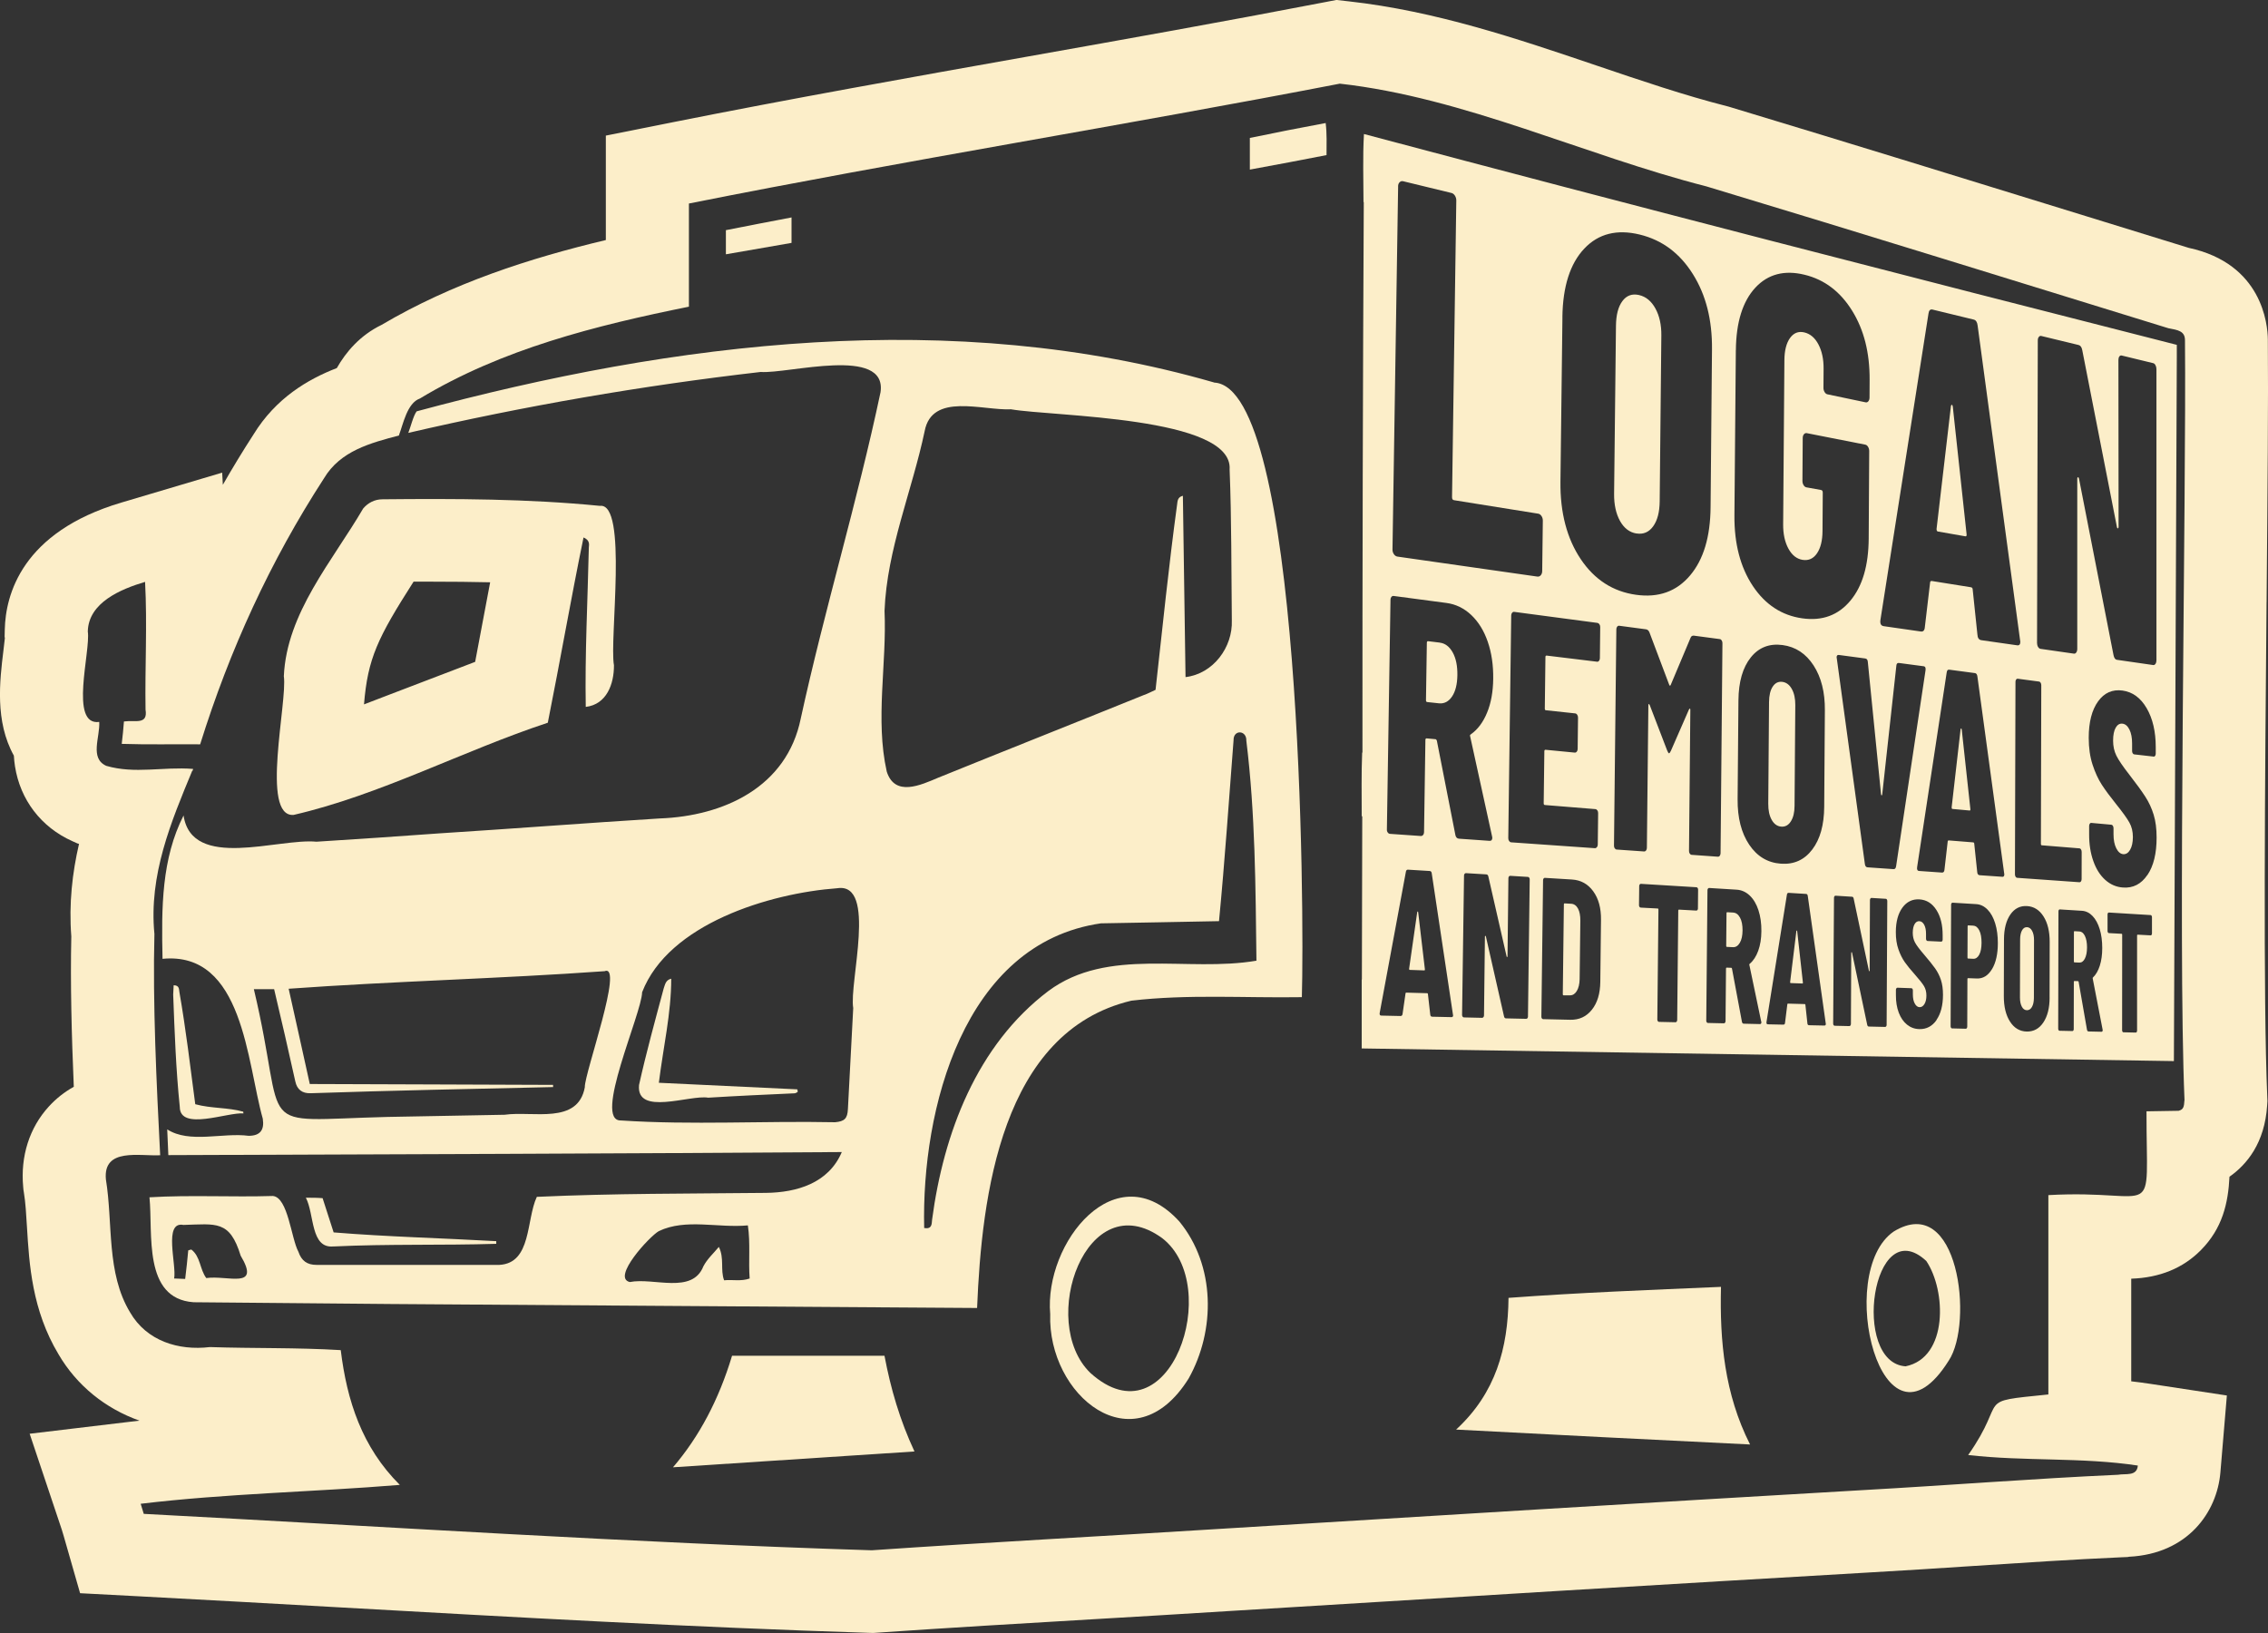 <svg width="175" height="126" viewBox="0 0 175 126" fill="none" xmlns="http://www.w3.org/2000/svg">
<rect x="0" y="0" width="175" height="126" fill="#333333" stroke="none"/>
<g clip-path="url(#clip0_91_3541)">
<path d="M93.684 29.512C73.495 23.688 52.129 26.344 32.151 31.738C31.901 32.04 31.655 33.041 31.505 33.401C40.497 31.317 49.518 29.758 58.695 28.7C60.814 28.859 68.462 26.666 67.943 30.258C66.158 38.706 63.63 46.994 61.79 55.426C60.718 60.74 55.838 62.968 50.91 63.15C45.255 63.501 39.594 63.94 33.908 64.301C30.746 64.537 27.584 64.74 24.42 64.945C21.473 64.658 14.8 67.192 14.164 62.92C12.468 66.261 12.452 69.997 12.541 73.982C18.778 73.379 19.05 81.983 20.276 86.315C20.413 87.195 20.071 87.635 19.188 87.638C17.191 87.371 14.621 88.25 12.903 87.141L12.989 89.127C30.285 89.063 47.639 89.012 64.954 88.891C63.931 91.301 61.473 92.012 59.105 92.041C53.182 92.104 47.364 92.076 41.422 92.347C40.59 94.119 41.031 97.463 38.532 97.597C33.834 97.603 29.124 97.594 24.42 97.597C23.706 97.597 23.265 97.291 23.024 96.58C22.468 95.566 22.228 92.385 21.053 92.28C17.898 92.379 14.698 92.191 11.533 92.382C11.815 95.158 11.005 100.201 14.935 100.479C20 100.514 25.069 100.581 30.167 100.616C45.278 100.711 60.298 100.833 75.393 100.922C75.748 92.267 77.252 79.605 87.294 77.211C91.656 76.698 96.059 77.01 100.452 76.94C100.648 70.354 100.446 29.841 93.684 29.519V29.512ZM15.917 98.614C15.408 97.935 15.476 96.953 14.762 96.411C14.66 96.446 14.592 96.446 14.525 96.478C14.458 97.189 14.388 97.9 14.288 98.681C14.016 98.681 13.744 98.646 13.437 98.646C13.636 97.587 12.592 94.212 14.151 94.514C16.689 94.444 17.725 94.132 18.57 96.886C20.145 99.529 17.575 98.375 15.917 98.614ZM55.873 98.786C55.566 97.973 55.908 97.093 55.466 96.21C55.022 96.743 54.577 97.132 54.276 97.702C53.415 99.886 50.446 98.556 48.596 98.92C47.169 98.588 50.132 95.381 50.839 94.989C52.922 93.998 55.393 94.766 57.706 94.549C57.911 95.939 57.742 97.294 57.844 98.649C57.162 98.885 56.519 98.716 55.873 98.786ZM45.127 83.88C44.599 86.8 41.124 85.7 38.938 86.013C35.946 86.079 32.919 86.115 29.892 86.181C19.245 86.446 22.279 87.632 19.588 76.325H21.152C21.725 78.719 22.253 81.046 22.785 83.437C22.921 84.07 23.318 84.375 23.975 84.352C30.209 84.141 36.445 84.017 42.676 83.877V83.708C36.42 83.673 30.196 83.673 23.904 83.641C23.36 81.135 22.817 78.764 22.273 76.29C30.359 75.707 38.561 75.515 46.654 74.935C48.161 74.329 45.111 82.771 45.124 83.877L45.127 83.88ZM65.835 77.782C65.697 80.389 65.562 82.965 65.425 85.573C65.39 86.319 65.153 86.523 64.439 86.59C58.938 86.478 53.396 86.816 47.914 86.453C45.725 86.526 49.518 78.209 49.546 76.561C51.582 71.288 59.361 68.92 64.609 68.534C67.7 68.062 65.505 75.834 65.835 77.782ZM68.42 59.525C67.521 55.493 68.433 51.243 68.251 47.128C68.439 42.375 70.372 37.89 71.345 33.274C71.908 30.262 75.815 31.69 78.011 31.581C81.223 32.142 95.166 32.126 94.878 36.223C95.032 40.096 95.006 44.001 95.048 47.874C95.124 49.924 93.633 51.986 91.476 52.245C91.409 47.571 91.339 42.962 91.272 38.253C90.862 38.355 90.862 38.658 90.83 38.897C90.18 43.663 89.7 48.422 89.163 53.226C88.856 53.363 88.552 53.532 88.244 53.634C82.974 55.767 77.668 57.868 72.398 60.004C71.025 60.587 69.047 61.499 68.42 59.529V59.525ZM96.168 57.154C96.862 62.78 96.878 68.451 96.948 74.125C91.617 75.04 85.502 73.045 80.897 76.462C75.364 80.644 72.804 87.453 71.921 94.109C71.886 94.447 71.921 94.856 71.31 94.753C71.095 85.646 74.327 72.783 84.945 71.244C87.972 71.18 91.051 71.145 94.059 71.075C94.507 66.44 94.82 61.766 95.182 57.119C95.16 56.277 96.2 56.325 96.168 57.154Z" fill="#FCEEC9"/>
<path d="M111.098 49.583C110.74 49.538 110.561 49.516 110.199 49.474C110.132 49.465 110.1 49.506 110.096 49.592C110.071 51.365 110.058 52.251 110.029 54.03C110.029 54.116 110.061 54.164 110.128 54.17C110.49 54.208 110.669 54.227 111.028 54.266C111.441 54.31 111.777 54.132 112.042 53.74C112.305 53.348 112.442 52.799 112.452 52.095C112.461 51.374 112.343 50.791 112.09 50.338C111.837 49.886 111.508 49.637 111.095 49.586L111.098 49.583Z" fill="#FCEEC9"/>
<path d="M121.232 69.733C121.031 69.723 120.932 69.717 120.727 69.704C120.688 69.704 120.669 69.726 120.669 69.777C120.637 72.548 120.618 73.934 120.586 76.717C120.586 76.768 120.605 76.797 120.644 76.797C120.852 76.797 120.954 76.797 121.162 76.797C121.37 76.794 121.536 76.679 121.671 76.456C121.802 76.233 121.876 75.936 121.885 75.566C121.908 73.749 121.917 72.844 121.94 71.033C121.943 70.644 121.882 70.332 121.757 70.099C121.629 69.867 121.456 69.746 121.236 69.733H121.232Z" fill="#FCEEC9"/>
<path d="M25.744 96.175C29.942 95.974 34.102 96.099 38.291 95.971V95.767C34.108 95.531 29.891 95.429 25.744 95.091C25.436 94.141 25.164 93.297 24.892 92.449C24.483 92.414 24.112 92.414 23.6 92.414C24.272 93.692 23.945 96.36 25.74 96.172L25.744 96.175Z" fill="#FCEEC9"/>
<path d="M138.639 71.795C138.639 71.795 138.617 71.808 138.61 71.836C138.418 73.408 138.322 74.198 138.127 75.78C138.127 75.828 138.14 75.853 138.165 75.853C138.53 75.866 138.709 75.872 139.071 75.885C139.103 75.885 139.119 75.862 139.113 75.815C138.937 74.227 138.847 73.43 138.671 71.84C138.665 71.811 138.655 71.795 138.642 71.795H138.639Z" fill="#FCEEC9"/>
<path d="M133.743 70.412C133.554 70.402 133.461 70.396 133.272 70.386C133.237 70.386 133.221 70.409 133.218 70.456C133.208 71.467 133.205 71.974 133.195 72.984C133.195 73.035 133.211 73.058 133.247 73.061C133.435 73.07 133.528 73.073 133.717 73.083C133.931 73.093 134.107 72.981 134.245 72.745C134.383 72.513 134.453 72.194 134.456 71.792C134.459 71.381 134.395 71.049 134.261 70.804C134.127 70.555 133.954 70.428 133.739 70.415L133.743 70.412Z" fill="#FCEEC9"/>
<path d="M146.117 95.024C141.521 98.19 145.205 113.207 150.366 104.983C152.296 102.082 151.134 91.951 146.117 95.024ZM147.035 105.423C142.824 105.142 144.452 93.421 148.632 97.294C150.171 99.564 150.337 104.753 147.035 105.423Z" fill="#FCEEC9"/>
<path d="M96.439 10.647V13.086C98.513 12.713 100.417 12.34 102.356 11.967C102.356 11.087 102.392 10.341 102.289 9.493C100.283 9.866 98.379 10.239 96.439 10.644V10.647Z" fill="#FCEEC9"/>
<path d="M132.789 99.293C127.278 99.532 121.909 99.733 116.398 100.141C116.363 104.001 115.413 107.492 112.354 110.304C120.005 110.712 127.451 111.081 135.035 111.454C133.064 107.559 132.69 103.459 132.792 99.293H132.789Z" fill="#FCEEC9"/>
<path d="M149.515 41.008C150.376 41.158 150.802 41.234 151.647 41.381C151.723 41.393 151.755 41.342 151.743 41.221C151.387 37.935 151.032 34.645 150.677 31.358C150.661 31.285 150.639 31.244 150.607 31.237C150.575 31.231 150.552 31.259 150.536 31.326C150.165 34.489 149.797 37.651 149.426 40.813C149.426 40.931 149.458 40.998 149.522 41.008H149.515Z" fill="#FCEEC9"/>
<path d="M126.27 41.16C126.805 41.246 127.233 41.062 127.56 40.609C127.886 40.156 128.053 39.519 128.062 38.693C128.107 34.425 128.149 30.156 128.19 25.888C128.2 25.069 128.046 24.374 127.733 23.803C127.419 23.232 126.997 22.885 126.465 22.764C125.934 22.643 125.505 22.799 125.185 23.232C124.862 23.666 124.699 24.3 124.689 25.129C124.641 29.452 124.593 33.774 124.545 38.097C124.536 38.932 124.689 39.633 125 40.195C125.313 40.756 125.736 41.078 126.27 41.164V41.16Z" fill="#FCEEC9"/>
<path d="M109.392 70.329C109.376 70.329 109.363 70.345 109.354 70.376C109.104 72.123 108.979 72.997 108.727 74.753C108.727 74.807 108.743 74.836 108.775 74.836C109.223 74.852 109.447 74.858 109.895 74.874C109.936 74.874 109.952 74.849 109.946 74.795C109.738 73.029 109.635 72.146 109.427 70.38C109.421 70.348 109.408 70.329 109.392 70.329Z" fill="#FCEEC9"/>
<path d="M137.521 52.611C137.214 52.573 136.968 52.697 136.782 52.981C136.596 53.265 136.504 53.66 136.5 54.164C136.475 57.297 136.462 58.869 136.44 62.015C136.436 62.522 136.523 62.937 136.705 63.258C136.884 63.58 137.131 63.756 137.438 63.781C137.745 63.807 137.995 63.673 138.18 63.38C138.369 63.09 138.465 62.694 138.468 62.191C138.491 59.066 138.504 57.508 138.526 54.4C138.529 53.899 138.44 53.488 138.257 53.16C138.075 52.831 137.828 52.65 137.521 52.611Z" fill="#FCEEC9"/>
<path d="M18.806 85.914C18.771 85.914 18.771 85.847 18.771 85.777C17.581 85.439 16.323 85.541 15.066 85.2C14.675 82.235 14.346 79.436 13.84 76.529C13.805 76.325 13.84 76.022 13.399 76.022C13.399 76.293 13.363 76.529 13.363 76.733C13.472 79.63 13.575 82.516 13.872 85.404C13.872 87.297 17.568 85.796 18.803 85.91L18.806 85.914Z" fill="#FCEEC9"/>
<path d="M50.838 83.542C51.178 80.797 51.792 78.19 51.792 75.515C51.35 75.617 51.315 75.99 51.213 76.261C50.557 78.709 49.862 81.224 49.309 83.714C49.069 86.137 53.245 84.451 54.646 84.696C56.858 84.559 59.066 84.46 61.312 84.358C61.379 84.358 61.482 84.291 61.549 84.256C61.549 84.189 61.549 84.119 61.514 84.052C57.978 83.883 54.442 83.714 50.835 83.545L50.838 83.542Z" fill="#FCEEC9"/>
<path d="M22.65 62.879C29.341 61.336 35.706 57.932 42.269 55.764C43.223 50.989 44.039 46.28 45.025 41.47C45.501 41.674 45.466 41.977 45.434 42.248C45.344 46.347 45.127 50.444 45.197 54.543C46.813 54.355 47.383 52.771 47.373 51.327C47.008 49.388 48.468 38.741 46.285 39.031C40.727 38.483 35.133 38.47 29.52 38.525C28.909 38.525 28.397 38.795 28.023 39.235C25.645 43.303 22.122 47.281 21.901 52.175C22.192 54.145 20.08 63.051 22.65 62.879ZM31.911 44.881C32.372 44.881 32.832 44.881 33.293 44.881C34.922 44.881 36.42 44.897 37.821 44.929C37.613 46.025 37.408 47.109 37.207 48.18C37.028 49.133 36.848 50.099 36.663 51.068C34.426 51.919 32.189 52.777 30 53.615C29.363 53.861 28.724 54.103 28.087 54.349C28.375 50.801 29.143 49.213 31.911 44.881Z" fill="#FCEEC9"/>
<path d="M160.447 71.871C160.297 71.862 160.22 71.859 160.066 71.849C160.037 71.849 160.025 71.868 160.025 71.913C160.025 72.821 160.025 73.277 160.021 74.189C160.021 74.234 160.034 74.256 160.063 74.256C160.217 74.262 160.29 74.266 160.444 74.272C160.617 74.278 160.761 74.179 160.869 73.966C160.978 73.755 161.033 73.469 161.036 73.105C161.036 72.735 160.981 72.439 160.873 72.216C160.764 71.993 160.623 71.878 160.447 71.868V71.871Z" fill="#FCEEC9"/>
<path d="M156.409 71.54C156.245 71.53 156.117 71.613 156.021 71.782C155.925 71.954 155.877 72.184 155.874 72.471C155.868 74.269 155.868 75.168 155.861 76.969C155.861 77.259 155.909 77.491 156.005 77.673C156.101 77.852 156.229 77.944 156.393 77.947C156.556 77.95 156.687 77.868 156.786 77.695C156.885 77.523 156.933 77.294 156.937 77.004C156.94 75.209 156.943 74.313 156.946 72.525C156.946 72.238 156.898 72.005 156.799 71.823C156.7 71.642 156.572 71.549 156.409 71.54Z" fill="#FCEEC9"/>
<path d="M174.892 46.465C174.966 37.976 175.03 30.641 174.988 26.185C174.975 25.027 174.559 20.348 168.882 19.124C166.252 18.314 163.622 17.501 160.988 16.688C151.996 13.912 142.697 11.04 133.519 8.269L133.384 8.228L133.25 8.193C129.948 7.351 126.645 6.229 123.148 5.043C117.071 2.984 110.786 0.851 104.082 0.105L103.112 -0.003L102.152 0.182C94.565 1.648 86.802 3.029 79.291 4.364C70.305 5.961 61.016 7.616 51.889 9.436L46.747 10.463V18.521C40.868 19.924 34.913 21.84 29.444 25.066C27.758 25.885 26.683 27.179 25.988 28.4C23.751 29.264 21.278 30.721 19.563 33.52C18.74 34.788 17.953 36.086 17.195 37.406L17.143 36.468L9.361 38.779C1.678 41.059 0.43 45.895 0.369 48.572L0.356 49.124L0.375 49.242C0.35 49.5 0.302 49.895 0.266 50.179C-0.022 52.544 -0.402 55.652 1.07 58.305C1.086 58.569 1.111 58.843 1.156 59.124C1.562 61.716 3.169 63.819 5.569 64.897L5.975 65.079L6.097 65.114C5.582 67.332 5.306 69.717 5.502 72.251C5.422 75.873 5.524 79.854 5.694 83.855C4.97 84.256 4.33 84.763 3.767 85.378C2.27 87.014 1.569 89.22 1.79 91.585L1.809 91.805L1.844 92.022C1.969 92.774 2.023 93.702 2.081 94.68C2.254 97.533 2.465 101.078 4.516 104.496C5.927 106.909 8.129 108.681 10.762 109.615C10.535 109.641 10.308 109.666 10.081 109.695L2.289 110.626L4.772 118.04C4.839 118.241 4.881 118.397 4.926 118.554L6.18 122.93L10.743 123.17C15.915 123.444 21.191 123.74 26.292 124.027C39.649 124.779 53.464 125.56 67.054 125.988L67.377 125.997L67.697 125.975C73.201 125.595 78.811 125.264 84.238 124.945C87.71 124.741 91.186 124.537 94.651 124.317C113.106 123.176 129.272 122.2 144.053 121.34C146.796 121.187 149.564 121.005 152.239 120.83C156.009 120.584 159.903 120.326 163.708 120.157L164.169 120.138L164.284 120.116C168.79 119.889 171.068 116.702 171.327 113.609L171.826 107.674L165.913 106.775C165.42 106.698 164.93 106.638 164.447 106.58V98.662C166.642 98.589 168.45 97.849 169.823 96.456C171.481 94.779 171.926 92.854 172.028 90.794C173.366 89.857 174.748 88.193 174.934 85.292L174.956 84.958L174.943 84.623C174.62 77.049 174.767 60.09 174.889 46.465H174.892ZM168.553 84.894C168.521 85.398 168.482 85.608 168.102 85.707L165.625 85.748C165.609 94.62 166.722 91.728 158.053 92.213V107.594C152.22 108.19 155.017 107.788 151.865 112.267C156.22 112.768 160.629 112.424 164.956 113.08C164.886 113.935 164.012 113.68 163.426 113.791C156.85 114.088 150.293 114.61 143.705 114.977C127.237 115.936 110.728 116.941 94.264 117.957C85.259 118.525 76.264 118.997 67.265 119.618C48.565 119.032 29.777 117.792 11.092 116.807C11.025 116.571 10.954 116.332 10.855 116.029C17.518 115.232 24.135 115.124 30.849 114.572C27.924 111.658 26.769 108.069 26.292 104.174C22.913 103.97 19.547 104.049 16.193 103.938C13.761 104.228 11.306 103.46 10.039 101.263C8.19 98.212 8.727 94.406 8.171 90.999C7.94 88.534 10.778 89.22 12.359 89.137C12.078 83.647 11.777 77.361 11.915 72.063C11.47 67.508 13.207 63.392 14.836 59.465L14.862 59.475C14.875 59.427 14.887 59.379 14.9 59.328C12.555 59.146 10.42 59.736 8.202 59.092C6.9 58.509 7.726 56.88 7.658 55.703C5.319 56.016 7.006 50.255 6.775 48.725C6.826 46.491 9.322 45.455 11.194 44.897C11.37 48.199 11.178 51.454 11.23 54.754C11.422 55.955 10.43 55.547 9.563 55.668C9.527 56.245 9.46 56.787 9.393 57.396C11.482 57.463 13.37 57.412 15.444 57.431C17.716 50.15 20.849 43.306 25 36.905C26.264 34.785 28.587 34.18 30.814 33.593L30.782 33.584C31.111 32.729 31.409 31.097 32.398 30.75C38.747 26.921 45.953 25.12 53.157 23.663V15.703C69.845 12.375 86.68 9.682 103.381 6.455C113.01 7.53 122.236 11.977 131.672 14.383C143.573 17.973 155.442 21.668 167.308 25.324C168.038 25.464 168.598 25.534 168.594 26.258C168.706 38.174 168.034 72.64 168.559 84.907L168.553 84.894Z" fill="#FCEEC9"/>
<path d="M61.075 16.777C59.341 17.115 57.674 17.421 56.01 17.759V19.621C57.744 19.315 59.376 19.044 61.075 18.741V16.777Z" fill="#FCEEC9"/>
<path d="M151.326 56.204C151.307 56.204 151.291 56.223 151.281 56.264C151.006 58.668 150.868 59.876 150.59 62.299C150.59 62.375 150.609 62.413 150.647 62.417C151.182 62.464 151.447 62.49 151.975 62.538C152.023 62.541 152.043 62.506 152.036 62.432C151.771 59.972 151.636 58.741 151.367 56.277C151.358 56.232 151.342 56.207 151.323 56.204H151.326Z" fill="#FCEEC9"/>
<path d="M167.96 26.608C147.051 21.282 126.107 15.891 105.243 10.341C105.141 12.136 105.208 13.864 105.208 15.592C105.214 15.592 105.221 15.595 105.23 15.598C105.16 29.082 105.118 44.626 105.128 58.069C105.121 58.069 105.115 58.069 105.105 58.069C105.038 59.73 105.07 61.32 105.07 62.981C105.086 62.981 105.099 62.981 105.112 62.981L105.083 75.579H105.07V80.896C122.936 81.18 149.595 81.588 167.739 81.872L167.963 27.571C167.963 27.329 167.963 26.844 167.963 26.602L167.96 26.608ZM157.237 26.267C157.237 26.153 157.263 26.063 157.317 25.997C157.368 25.93 157.432 25.904 157.506 25.923C158.674 26.207 159.25 26.347 160.389 26.621C160.533 26.656 160.629 26.793 160.671 27.029C161.56 31.575 162.453 36.121 163.343 40.667C163.355 40.737 163.381 40.769 163.416 40.765C163.451 40.762 163.471 40.724 163.471 40.657C163.467 36.36 163.464 32.066 163.458 27.769C163.458 27.657 163.483 27.568 163.531 27.504C163.579 27.437 163.64 27.415 163.711 27.431C164.693 27.67 165.179 27.788 166.143 28.021C166.213 28.037 166.271 28.091 166.319 28.18C166.367 28.269 166.392 28.368 166.392 28.48C166.392 35.968 166.392 43.456 166.392 50.947C166.392 51.059 166.367 51.151 166.319 51.221C166.271 51.291 166.21 51.323 166.143 51.314C165.039 51.154 164.482 51.075 163.355 50.912C163.211 50.893 163.122 50.766 163.077 50.533C162.191 45.997 161.301 41.46 160.415 36.924C160.399 36.854 160.373 36.819 160.338 36.825C160.303 36.828 160.283 36.867 160.283 36.934C160.283 41.31 160.283 45.684 160.283 50.061C160.283 50.176 160.258 50.268 160.207 50.342C160.155 50.415 160.095 50.447 160.021 50.434C159.003 50.287 158.488 50.214 157.448 50.064C157.375 50.055 157.311 50.004 157.256 49.914C157.205 49.825 157.179 49.723 157.179 49.608C157.199 41.83 157.218 34.055 157.237 26.277V26.267ZM157.544 65.222C158.725 65.318 159.307 65.365 160.459 65.458C160.504 65.461 160.543 65.49 160.575 65.544C160.607 65.598 160.623 65.659 160.623 65.732C160.623 66.567 160.623 66.988 160.619 67.826C160.619 67.9 160.603 67.957 160.571 68.005C160.539 68.053 160.501 68.075 160.456 68.072C158.568 67.938 157.605 67.871 155.643 67.731C155.595 67.728 155.557 67.699 155.522 67.645C155.49 67.591 155.471 67.527 155.474 67.454C155.487 62.506 155.503 57.555 155.515 52.608C155.515 52.535 155.531 52.474 155.567 52.429C155.599 52.382 155.64 52.363 155.688 52.369C156.354 52.458 156.683 52.503 157.339 52.589C157.387 52.595 157.426 52.627 157.458 52.681C157.49 52.736 157.506 52.799 157.506 52.873C157.496 56.95 157.487 61.027 157.477 65.107C157.477 65.181 157.499 65.219 157.547 65.222H157.544ZM145.099 47.807C146.334 39.94 147.567 32.072 148.802 24.202C148.834 23.95 148.939 23.845 149.115 23.886C150.402 24.199 151.039 24.352 152.293 24.658C152.463 24.699 152.562 24.852 152.594 25.113C153.685 33.198 154.776 41.285 155.867 49.369C155.877 49.427 155.88 49.455 155.89 49.513C155.89 49.723 155.807 49.816 155.64 49.79C154.549 49.634 153.995 49.554 152.879 49.395C152.693 49.369 152.591 49.223 152.578 48.961C152.434 47.581 152.36 46.889 152.216 45.509C152.216 45.391 152.171 45.324 152.075 45.311C150.885 45.12 150.283 45.024 149.067 44.83C148.971 44.814 148.923 44.868 148.923 44.986C148.763 46.338 148.683 47.014 148.523 48.375C148.507 48.636 148.402 48.754 148.207 48.725C147.074 48.563 146.504 48.48 145.346 48.314C145.131 48.282 145.048 48.113 145.099 47.804V47.807ZM133.941 27.02C133.96 24.862 134.466 23.252 135.442 22.197C136.418 21.145 137.694 20.82 139.24 21.199C140.789 21.575 142.005 22.509 142.917 23.982C143.829 25.458 144.27 27.221 144.261 29.293C144.261 29.844 144.258 30.118 144.254 30.67C144.254 30.791 144.222 30.887 144.165 30.96C144.107 31.033 144.037 31.059 143.954 31.043C142.789 30.797 142.197 30.673 141.003 30.424C140.917 30.405 140.846 30.348 140.786 30.249C140.728 30.15 140.696 30.042 140.699 29.917C140.702 29.331 140.706 29.038 140.709 28.448C140.715 27.715 140.581 27.09 140.312 26.577C140.043 26.063 139.675 25.751 139.211 25.646C138.763 25.544 138.398 25.69 138.117 26.082C137.835 26.478 137.691 27.045 137.685 27.788C137.653 32.009 137.621 36.229 137.589 40.45C137.582 41.196 137.72 41.827 137.995 42.331C138.27 42.837 138.635 43.124 139.086 43.198C139.554 43.271 139.925 43.102 140.203 42.691C140.482 42.28 140.622 41.703 140.626 40.966C140.635 39.784 140.638 39.194 140.645 38.014C140.645 37.893 140.603 37.823 140.517 37.807C140.066 37.724 139.838 37.683 139.384 37.603C139.298 37.587 139.224 37.53 139.166 37.434C139.106 37.335 139.077 37.227 139.077 37.103C139.086 35.783 139.09 35.123 139.099 33.803C139.099 33.679 139.131 33.58 139.192 33.507C139.253 33.434 139.326 33.405 139.413 33.421C141.253 33.784 142.155 33.963 143.931 34.31C144.014 34.326 144.085 34.383 144.142 34.479C144.2 34.575 144.229 34.683 144.229 34.804C144.213 37.492 144.206 38.837 144.19 41.534C144.178 43.625 143.714 45.222 142.779 46.344C141.845 47.466 140.613 47.932 139.051 47.708C137.49 47.485 136.216 46.663 135.253 45.219C134.29 43.775 133.813 41.955 133.829 39.78C133.864 35.525 133.902 31.272 133.938 27.017L133.941 27.02ZM140.808 54.804C140.789 57.775 140.779 59.264 140.757 62.251C140.747 63.651 140.443 64.747 139.838 65.544C139.234 66.344 138.427 66.714 137.416 66.641C136.402 66.57 135.586 66.086 134.974 65.181C134.363 64.275 134.062 63.099 134.075 61.664C134.101 58.604 134.114 57.077 134.139 54.03C134.152 52.602 134.472 51.499 135.093 50.724C135.714 49.949 136.536 49.637 137.544 49.771C138.552 49.905 139.346 50.434 139.938 51.346C140.53 52.261 140.818 53.408 140.808 54.801V54.804ZM120.555 24.473C120.584 22.104 121.153 20.332 122.248 19.178C123.339 18.024 124.773 17.673 126.517 18.097C128.261 18.521 129.618 19.544 130.626 21.154C131.634 22.761 132.12 24.689 132.098 26.962C132.062 31.017 132.024 35.072 131.989 39.13C131.97 41.419 131.448 43.172 130.405 44.403C129.365 45.633 127.979 46.14 126.222 45.891C124.462 45.643 123.035 44.731 121.969 43.14C120.904 41.55 120.376 39.548 120.405 37.16L120.558 24.476L120.555 24.473ZM119.297 54.804C120.203 54.9 120.651 54.948 121.541 55.044C121.601 55.05 121.656 55.085 121.697 55.149C121.739 55.212 121.761 55.286 121.761 55.369C121.749 56.338 121.745 56.819 121.733 57.788C121.733 57.871 121.71 57.941 121.665 57.995C121.621 58.05 121.569 58.075 121.505 58.069C120.613 57.983 120.165 57.941 119.259 57.852C119.195 57.846 119.163 57.884 119.163 57.97C119.144 59.573 119.134 60.373 119.112 61.98C119.112 62.063 119.141 62.108 119.205 62.114C120.785 62.242 121.563 62.305 123.099 62.43C123.16 62.436 123.211 62.468 123.253 62.528C123.294 62.589 123.317 62.662 123.313 62.745C123.304 63.711 123.297 64.196 123.285 65.162C123.285 65.244 123.262 65.314 123.217 65.369C123.173 65.423 123.121 65.448 123.061 65.445C120.536 65.27 119.246 65.177 116.606 64.993C116.542 64.989 116.488 64.954 116.443 64.891C116.398 64.827 116.376 64.753 116.379 64.667C116.456 58.939 116.529 53.214 116.606 47.485C116.606 47.402 116.632 47.332 116.677 47.278C116.721 47.224 116.776 47.202 116.84 47.211C119.467 47.559 120.75 47.727 123.259 48.062C123.32 48.072 123.371 48.107 123.413 48.171C123.454 48.234 123.477 48.308 123.473 48.387C123.464 49.347 123.457 49.825 123.448 50.785C123.448 50.867 123.425 50.934 123.381 50.989C123.336 51.043 123.285 51.065 123.224 51.056C121.694 50.871 120.917 50.775 119.342 50.584C119.278 50.577 119.246 50.616 119.246 50.699C119.227 52.286 119.217 53.08 119.198 54.67C119.198 54.753 119.227 54.801 119.291 54.808L119.297 54.804ZM107.877 14.383C107.877 14.246 107.918 14.138 107.995 14.061C108.072 13.985 108.165 13.959 108.27 13.985C109.781 14.351 110.526 14.533 111.998 14.89C112.104 14.916 112.19 14.986 112.264 15.098C112.334 15.209 112.369 15.333 112.369 15.467C112.261 23.099 112.149 30.733 112.04 38.365C112.04 38.502 112.088 38.579 112.197 38.595C114.849 39.019 116.149 39.226 118.686 39.634C118.785 39.65 118.872 39.71 118.942 39.816C119.013 39.921 119.045 40.039 119.045 40.172C119.025 41.725 119.016 42.503 118.997 44.058C118.997 44.192 118.958 44.301 118.888 44.384C118.817 44.466 118.731 44.502 118.629 44.489C115.029 43.975 111.429 43.459 107.829 42.946C107.72 42.93 107.627 42.869 107.553 42.761C107.48 42.653 107.441 42.528 107.445 42.391C107.592 33.057 107.736 23.724 107.88 14.387L107.877 14.383ZM111.985 78.48C111.4 78.467 111.105 78.461 110.513 78.448C110.414 78.448 110.363 78.384 110.357 78.266C110.286 77.648 110.251 77.336 110.181 76.717C110.181 76.663 110.158 76.634 110.107 76.634C109.48 76.615 109.163 76.609 108.526 76.59C108.475 76.59 108.449 76.615 108.449 76.669C108.36 77.288 108.315 77.597 108.225 78.219C108.216 78.337 108.161 78.394 108.059 78.394C107.473 78.381 107.176 78.375 106.584 78.362C106.475 78.362 106.433 78.289 106.459 78.148C107.131 74.521 107.803 70.896 108.478 67.269C108.497 67.151 108.552 67.097 108.645 67.103C109.317 67.144 109.653 67.163 110.318 67.205C110.408 67.211 110.462 67.272 110.475 67.39C111.019 71.021 111.563 74.651 112.11 78.279C112.113 78.305 112.117 78.317 112.123 78.343C112.123 78.439 112.075 78.486 111.985 78.483V78.48ZM112.299 64.431C111.729 61.531 111.445 60.074 110.869 57.151C110.843 57.081 110.811 57.042 110.769 57.036C110.497 57.01 110.36 56.998 110.088 56.972C110.021 56.966 109.985 57.007 109.985 57.093C109.944 59.934 109.921 61.358 109.88 64.208C109.88 64.294 109.854 64.368 109.806 64.425C109.758 64.483 109.701 64.508 109.633 64.505C108.689 64.438 108.213 64.406 107.253 64.339C107.185 64.333 107.128 64.301 107.08 64.234C107.032 64.17 107.009 64.094 107.013 64.004C107.105 58.091 107.198 52.178 107.291 46.264C107.291 46.178 107.317 46.108 107.365 46.051C107.413 45.997 107.47 45.974 107.541 45.984C109.189 46.201 110.001 46.309 111.605 46.523C112.331 46.618 112.971 46.931 113.528 47.457C114.081 47.983 114.507 48.671 114.798 49.522C115.093 50.377 115.23 51.327 115.217 52.379C115.205 53.383 115.048 54.25 114.744 54.986C114.443 55.722 114.027 56.28 113.496 56.657C113.47 56.672 113.448 56.692 113.435 56.714C113.422 56.739 113.422 56.768 113.435 56.803C114.117 59.908 114.456 61.451 115.128 64.53C115.134 64.572 115.137 64.594 115.147 64.635C115.147 64.808 115.073 64.887 114.929 64.878C113.995 64.811 113.525 64.779 112.574 64.712C112.43 64.702 112.337 64.61 112.299 64.435V64.431ZM117.902 78.426C117.902 78.477 117.886 78.521 117.861 78.56C117.832 78.595 117.8 78.614 117.761 78.611C117.141 78.598 116.83 78.588 116.203 78.576C116.123 78.576 116.072 78.521 116.049 78.413C115.493 75.955 115.211 74.725 114.651 72.251C114.645 72.219 114.629 72.207 114.609 72.21C114.59 72.213 114.581 72.232 114.577 72.264C114.549 74.693 114.536 75.911 114.507 78.346C114.507 78.4 114.491 78.445 114.462 78.48C114.433 78.515 114.398 78.534 114.36 78.534C113.803 78.521 113.521 78.515 112.958 78.502C112.917 78.502 112.885 78.483 112.856 78.445C112.827 78.407 112.814 78.362 112.814 78.308C112.865 74.722 112.913 71.135 112.965 67.552C112.965 67.498 112.981 67.457 113.009 67.422C113.038 67.386 113.073 67.371 113.112 67.371C113.745 67.409 114.062 67.428 114.689 67.466C114.769 67.473 114.821 67.527 114.843 67.632C115.409 70.109 115.688 71.343 116.251 73.8C116.257 73.832 116.273 73.845 116.293 73.842C116.312 73.839 116.321 73.82 116.321 73.788C116.347 71.371 116.363 70.166 116.389 67.756C116.389 67.705 116.405 67.661 116.43 67.626C116.459 67.591 116.491 67.575 116.533 67.578C117.08 67.61 117.355 67.629 117.896 67.661C117.934 67.661 117.966 67.683 117.995 67.721C118.021 67.76 118.033 67.804 118.033 67.855C117.989 71.378 117.944 74.9 117.899 78.426H117.902ZM123.48 75.758C123.47 76.66 123.256 77.374 122.833 77.906C122.411 78.439 121.854 78.7 121.16 78.684C120.331 78.665 119.912 78.655 119.07 78.636C119.032 78.636 119 78.617 118.971 78.579C118.945 78.541 118.933 78.496 118.933 78.445C118.977 74.935 119.019 71.425 119.064 67.912C119.064 67.862 119.08 67.817 119.105 67.782C119.134 67.747 119.166 67.731 119.205 67.734C120.043 67.785 120.462 67.811 121.288 67.862C121.982 67.903 122.529 68.209 122.939 68.776C123.349 69.344 123.544 70.071 123.534 70.97C123.512 72.879 123.502 73.839 123.48 75.754V75.758ZM124.597 65.464C124.555 65.404 124.536 65.33 124.536 65.248C124.597 59.682 124.657 54.116 124.718 48.55C124.718 48.467 124.741 48.4 124.785 48.349C124.827 48.298 124.878 48.276 124.939 48.282C125.771 48.394 126.184 48.448 127.003 48.556C127.122 48.572 127.211 48.649 127.269 48.786C127.886 50.418 128.194 51.231 128.802 52.85C128.837 52.92 128.872 52.924 128.907 52.863C129.528 51.39 129.835 50.66 130.446 49.207C130.494 49.086 130.581 49.031 130.709 49.047C131.512 49.153 131.912 49.207 132.702 49.312C132.76 49.318 132.808 49.353 132.846 49.414C132.885 49.474 132.904 49.545 132.904 49.624C132.856 55.024 132.808 60.428 132.76 65.828C132.76 65.907 132.738 65.974 132.699 66.029C132.658 66.083 132.61 66.105 132.552 66.102C131.749 66.044 131.346 66.016 130.53 65.958C130.472 65.955 130.421 65.923 130.382 65.863C130.341 65.802 130.322 65.732 130.325 65.652C130.36 62.028 130.392 58.4 130.427 54.776C130.427 54.712 130.418 54.677 130.392 54.677C130.37 54.677 130.344 54.696 130.322 54.741C129.765 56.013 129.486 56.653 128.923 57.941C128.862 58.066 128.814 58.126 128.779 58.123C128.744 58.12 128.699 58.05 128.642 57.913C128.104 56.513 127.835 55.812 127.294 54.403C127.272 54.352 127.246 54.323 127.224 54.32C127.202 54.32 127.189 54.349 127.189 54.412C127.15 58.081 127.112 61.751 127.074 65.416C127.074 65.499 127.051 65.566 127.01 65.621C126.968 65.675 126.917 65.7 126.856 65.697C126.018 65.64 125.595 65.608 124.747 65.55C124.686 65.547 124.635 65.515 124.593 65.452L124.597 65.464ZM131.016 70.087C131.016 70.138 131.003 70.179 130.978 70.211C130.952 70.246 130.923 70.259 130.888 70.259C130.354 70.23 130.088 70.214 129.55 70.185C129.515 70.185 129.496 70.208 129.496 70.259C129.464 73.625 129.448 75.314 129.413 78.697C129.413 78.748 129.4 78.789 129.374 78.824C129.349 78.859 129.317 78.875 129.282 78.875C128.776 78.862 128.52 78.859 128.011 78.847C127.976 78.847 127.944 78.828 127.918 78.792C127.893 78.757 127.88 78.713 127.88 78.662C127.915 75.26 127.931 73.564 127.966 70.179C127.966 70.128 127.95 70.103 127.912 70.099C127.39 70.071 127.125 70.058 126.597 70.029C126.562 70.029 126.53 70.007 126.504 69.972C126.478 69.937 126.466 69.892 126.466 69.841C126.472 69.255 126.475 68.961 126.482 68.372C126.482 68.321 126.494 68.279 126.52 68.244C126.546 68.209 126.578 68.193 126.613 68.196C128.354 68.301 129.211 68.356 130.901 68.458C130.936 68.458 130.965 68.48 130.99 68.515C131.016 68.55 131.026 68.595 131.026 68.642C131.019 69.219 131.016 69.51 131.013 70.087H131.016ZM135.899 78.815C135.902 78.837 135.906 78.85 135.909 78.872C135.909 78.971 135.87 79.019 135.794 79.016C135.301 79.006 135.051 79 134.552 78.987C134.475 78.987 134.427 78.936 134.408 78.837C134.101 77.198 133.947 76.379 133.64 74.734C133.627 74.696 133.608 74.674 133.589 74.674C133.448 74.667 133.374 74.664 133.234 74.661C133.198 74.661 133.182 74.683 133.179 74.734C133.166 76.351 133.157 77.16 133.144 78.783C133.144 78.834 133.131 78.875 133.106 78.907C133.08 78.942 133.051 78.958 133.016 78.958C132.523 78.949 132.277 78.942 131.781 78.93C131.746 78.93 131.717 78.91 131.691 78.875C131.666 78.84 131.656 78.799 131.656 78.748C131.688 75.394 131.717 72.041 131.749 68.687C131.749 68.639 131.762 68.598 131.787 68.563C131.813 68.531 131.842 68.515 131.877 68.515C132.731 68.566 133.154 68.591 133.995 68.646C134.376 68.668 134.715 68.821 135.006 69.095C135.301 69.373 135.525 69.749 135.682 70.227C135.838 70.705 135.915 71.244 135.909 71.849C135.906 72.426 135.822 72.93 135.666 73.36C135.509 73.794 135.291 74.129 135.013 74.361C135 74.371 134.987 74.384 134.981 74.397C134.974 74.412 134.974 74.428 134.981 74.448C135.346 76.198 135.531 77.071 135.893 78.811L135.899 78.815ZM140.779 79.13C140.306 79.121 140.066 79.114 139.586 79.105C139.506 79.105 139.464 79.051 139.458 78.942C139.397 78.384 139.368 78.104 139.307 77.546C139.307 77.498 139.288 77.473 139.246 77.473C138.738 77.457 138.482 77.45 137.97 77.438C137.928 77.438 137.909 77.46 137.909 77.508C137.838 78.066 137.806 78.343 137.736 78.904C137.73 79.012 137.685 79.063 137.602 79.06C137.128 79.051 136.888 79.044 136.408 79.035C136.318 79.035 136.286 78.968 136.306 78.84C136.83 75.576 137.352 72.308 137.877 69.044C137.89 68.939 137.934 68.888 138.008 68.891C138.552 68.923 138.824 68.942 139.362 68.974C139.435 68.977 139.477 69.035 139.49 69.14C139.95 72.407 140.411 75.678 140.872 78.945C140.875 78.968 140.878 78.981 140.882 79.003C140.882 79.089 140.843 79.13 140.773 79.13H140.779ZM145.576 79.067C145.576 79.114 145.563 79.153 145.541 79.188C145.518 79.22 145.49 79.236 145.461 79.236C144.958 79.223 144.706 79.22 144.197 79.207C144.133 79.207 144.091 79.156 144.072 79.06C143.608 76.845 143.374 75.735 142.904 73.507C142.898 73.478 142.885 73.466 142.869 73.469C142.853 73.472 142.843 73.488 142.843 73.517C142.834 75.707 142.827 76.803 142.818 79.003C142.818 79.051 142.805 79.092 142.782 79.124C142.76 79.156 142.731 79.172 142.699 79.172C142.248 79.162 142.021 79.156 141.563 79.146C141.531 79.146 141.502 79.127 141.48 79.095C141.458 79.06 141.445 79.019 141.448 78.971C141.47 75.739 141.49 72.506 141.512 69.274C141.512 69.226 141.525 69.188 141.547 69.156C141.57 69.124 141.598 69.108 141.63 69.111C142.146 69.143 142.398 69.159 142.907 69.191C142.971 69.194 143.013 69.245 143.032 69.341C143.502 71.572 143.739 72.685 144.206 74.9C144.213 74.929 144.222 74.942 144.238 74.938C144.254 74.935 144.264 74.919 144.264 74.891C144.274 72.71 144.277 71.62 144.286 69.446C144.286 69.398 144.299 69.36 144.322 69.328C144.344 69.296 144.373 69.28 144.405 69.283C144.85 69.312 145.07 69.325 145.512 69.35C145.544 69.35 145.57 69.369 145.592 69.404C145.614 69.439 145.624 69.478 145.624 69.525C145.608 72.707 145.589 75.888 145.573 79.07L145.576 79.067ZM146.101 67.061C145.304 67.004 144.904 66.978 144.094 66.921C143.979 66.912 143.912 66.822 143.893 66.653C143.173 61.374 142.45 56.095 141.73 50.816C141.723 50.778 141.72 50.759 141.714 50.721C141.714 50.584 141.774 50.52 141.89 50.536C142.709 50.644 143.115 50.699 143.922 50.807C144.046 50.823 144.114 50.915 144.123 51.084C144.462 54.482 144.802 57.881 145.141 61.279C145.15 61.343 145.166 61.374 145.186 61.374C145.205 61.374 145.221 61.349 145.234 61.288C145.595 57.986 145.96 54.68 146.322 51.377C146.331 51.212 146.398 51.139 146.523 51.154C147.288 51.256 147.669 51.307 148.424 51.406C148.555 51.422 148.603 51.527 148.575 51.719C147.819 56.755 147.061 61.789 146.306 66.826C146.283 66.991 146.216 67.071 146.104 67.061H146.101ZM149.423 78.71C149.087 79.184 148.648 79.417 148.101 79.404C147.739 79.398 147.422 79.28 147.147 79.06C146.872 78.837 146.661 78.531 146.51 78.136C146.36 77.74 146.286 77.291 146.29 76.784C146.29 76.621 146.29 76.539 146.29 76.376C146.29 76.328 146.302 76.29 146.325 76.258C146.347 76.226 146.373 76.21 146.405 76.21C146.84 76.226 147.058 76.233 147.487 76.249C147.519 76.249 147.544 76.268 147.567 76.3C147.589 76.335 147.598 76.373 147.598 76.421C147.598 76.545 147.598 76.606 147.598 76.73C147.598 77.02 147.647 77.256 147.746 77.434C147.845 77.616 147.97 77.709 148.117 77.712C148.267 77.715 148.392 77.635 148.491 77.469C148.591 77.304 148.642 77.087 148.642 76.816C148.642 76.535 148.581 76.296 148.459 76.089C148.338 75.885 148.095 75.579 147.736 75.174C147.426 74.827 147.173 74.518 146.981 74.247C146.789 73.976 146.622 73.644 146.485 73.255C146.347 72.866 146.28 72.417 146.283 71.91C146.286 71.113 146.459 70.485 146.792 70.029C147.128 69.573 147.566 69.363 148.107 69.395C148.655 69.43 149.087 69.701 149.413 70.211C149.739 70.721 149.899 71.371 149.896 72.165C149.896 72.299 149.896 72.366 149.896 72.496C149.896 72.544 149.887 72.583 149.864 72.611C149.842 72.643 149.816 72.656 149.787 72.656C149.365 72.634 149.154 72.624 148.725 72.605C148.693 72.605 148.667 72.586 148.645 72.551C148.623 72.519 148.613 72.477 148.613 72.43C148.613 72.28 148.613 72.203 148.613 72.053C148.613 71.766 148.568 71.534 148.472 71.355C148.376 71.18 148.251 71.084 148.098 71.078C147.947 71.068 147.826 71.145 147.733 71.301C147.64 71.46 147.592 71.684 147.589 71.971C147.589 72.251 147.646 72.5 147.762 72.72C147.88 72.94 148.114 73.249 148.456 73.647C148.837 74.09 149.125 74.451 149.317 74.722C149.509 74.993 149.659 75.292 149.765 75.614C149.871 75.939 149.922 76.322 149.922 76.765C149.919 77.581 149.749 78.225 149.416 78.7L149.423 78.71ZM153.701 74.779C153.403 75.276 153.01 75.519 152.527 75.499C152.258 75.49 152.12 75.484 151.851 75.474C151.823 75.474 151.807 75.496 151.807 75.541C151.8 77.007 151.797 77.74 151.794 79.21C151.794 79.255 151.784 79.296 151.762 79.328C151.739 79.36 151.714 79.376 151.685 79.376C151.259 79.366 151.048 79.363 150.619 79.35C150.587 79.35 150.562 79.334 150.543 79.299C150.52 79.267 150.511 79.226 150.511 79.181C150.523 76.057 150.536 72.933 150.549 69.809C150.549 69.765 150.559 69.726 150.581 69.695C150.603 69.663 150.629 69.65 150.658 69.65C151.394 69.695 151.762 69.717 152.485 69.761C152.815 69.781 153.106 69.924 153.362 70.185C153.618 70.447 153.813 70.801 153.951 71.25C154.088 71.7 154.155 72.203 154.155 72.767C154.155 73.612 154.002 74.282 153.704 74.782L153.701 74.779ZM154.491 67.651C153.8 67.603 153.451 67.578 152.751 67.53C152.632 67.52 152.571 67.434 152.562 67.272C152.472 66.408 152.427 65.978 152.335 65.114C152.335 65.04 152.306 64.999 152.248 64.996C151.503 64.935 151.128 64.906 150.373 64.846C150.312 64.843 150.283 64.878 150.283 64.951C150.184 65.809 150.136 66.236 150.037 67.093C150.027 67.259 149.96 67.335 149.842 67.326C149.141 67.278 148.789 67.253 148.079 67.202C147.947 67.192 147.896 67.09 147.928 66.896C148.687 61.894 149.448 56.892 150.207 51.891C150.226 51.728 150.293 51.655 150.402 51.671C151.202 51.776 151.602 51.83 152.389 51.935C152.495 51.948 152.559 52.041 152.578 52.203C153.266 57.262 153.954 62.318 154.642 67.377C154.648 67.412 154.651 67.431 154.655 67.466C154.655 67.6 154.6 67.661 154.495 67.654L154.491 67.651ZM158.149 76.966C158.149 77.772 157.986 78.413 157.666 78.891C157.346 79.369 156.92 79.602 156.383 79.593C155.848 79.58 155.416 79.328 155.096 78.828C154.773 78.33 154.613 77.67 154.616 76.851C154.623 75.107 154.626 74.234 154.629 72.493C154.629 71.677 154.795 71.033 155.119 70.565C155.442 70.096 155.874 69.879 156.408 69.911C156.943 69.943 157.365 70.214 157.682 70.715C157.999 71.215 158.155 71.869 158.155 72.672C158.152 74.387 158.149 75.248 158.146 76.966H158.149ZM162.152 79.609C161.752 79.599 161.551 79.596 161.151 79.586C161.09 79.586 161.051 79.538 161.032 79.449C160.776 77.976 160.648 77.237 160.389 75.758C160.376 75.723 160.363 75.703 160.347 75.703C160.232 75.7 160.175 75.697 160.059 75.694C160.031 75.694 160.018 75.713 160.018 75.758C160.018 77.211 160.015 77.941 160.011 79.398C160.011 79.443 160.002 79.481 159.983 79.51C159.963 79.541 159.938 79.554 159.909 79.554C159.512 79.545 159.314 79.541 158.914 79.532C158.885 79.532 158.859 79.516 158.84 79.484C158.821 79.452 158.811 79.414 158.811 79.369C158.818 76.354 158.824 73.338 158.831 70.323C158.831 70.278 158.84 70.24 158.859 70.211C158.879 70.182 158.904 70.166 158.933 70.169C159.621 70.211 159.963 70.233 160.642 70.275C160.949 70.294 161.224 70.428 161.461 70.676C161.701 70.925 161.883 71.263 162.015 71.69C162.146 72.12 162.21 72.605 162.21 73.15C162.21 73.67 162.146 74.122 162.021 74.514C161.896 74.903 161.72 75.206 161.499 75.416C161.487 75.426 161.48 75.436 161.474 75.448C161.467 75.461 161.467 75.477 161.474 75.496C161.781 77.071 161.931 77.855 162.235 79.424C162.239 79.446 162.242 79.456 162.245 79.478C162.245 79.567 162.213 79.609 162.152 79.609ZM166.047 72.022C166.047 72.066 166.037 72.101 166.018 72.13C165.999 72.159 165.976 72.175 165.951 72.171C165.547 72.149 165.346 72.139 164.939 72.117C164.914 72.117 164.898 72.136 164.898 72.181C164.898 75.111 164.898 76.577 164.898 79.516C164.898 79.561 164.888 79.596 164.869 79.628C164.85 79.656 164.827 79.672 164.799 79.672C164.418 79.663 164.226 79.659 163.842 79.65C163.813 79.65 163.791 79.634 163.771 79.602C163.752 79.57 163.743 79.532 163.743 79.49C163.743 76.535 163.743 75.063 163.749 72.117C163.749 72.073 163.736 72.05 163.707 72.05C163.314 72.028 163.115 72.018 162.719 71.996C162.69 71.996 162.667 71.977 162.648 71.945C162.629 71.913 162.619 71.875 162.619 71.834C162.619 71.323 162.619 71.068 162.619 70.558C162.619 70.514 162.629 70.479 162.648 70.45C162.667 70.421 162.69 70.405 162.719 70.409C164.027 70.488 164.674 70.53 165.951 70.606C165.976 70.606 165.999 70.625 166.018 70.657C166.037 70.689 166.047 70.727 166.047 70.769C166.047 71.272 166.047 71.524 166.047 72.025V72.022ZM165.691 67.514C165.218 68.212 164.594 68.537 163.81 68.48C163.295 68.445 162.837 68.247 162.44 67.89C162.043 67.533 161.736 67.049 161.522 66.437C161.304 65.825 161.195 65.133 161.199 64.358C161.199 64.109 161.199 63.985 161.199 63.736C161.199 63.666 161.215 63.606 161.247 63.558C161.279 63.51 161.317 63.488 161.362 63.494C161.989 63.552 162.299 63.577 162.917 63.635C162.962 63.638 163 63.666 163.032 63.721C163.064 63.775 163.08 63.835 163.08 63.906C163.08 64.094 163.08 64.186 163.08 64.374C163.08 64.814 163.151 65.177 163.295 65.458C163.439 65.739 163.615 65.888 163.829 65.907C164.043 65.923 164.219 65.812 164.36 65.57C164.501 65.327 164.571 65.002 164.575 64.591C164.575 64.167 164.488 63.797 164.309 63.475C164.133 63.156 163.787 62.672 163.269 62.028C162.824 61.473 162.459 60.982 162.181 60.555C161.903 60.128 161.663 59.612 161.464 59.003C161.266 58.397 161.167 57.705 161.167 56.934C161.167 55.719 161.41 54.779 161.89 54.116C162.367 53.453 162.997 53.179 163.768 53.281C164.549 53.386 165.17 53.842 165.637 54.642C166.104 55.445 166.338 56.443 166.338 57.642V58.145C166.338 58.215 166.322 58.273 166.293 58.317C166.261 58.362 166.226 58.384 166.181 58.378C165.579 58.311 165.279 58.276 164.671 58.206C164.626 58.199 164.591 58.171 164.559 58.12C164.527 58.069 164.511 58.005 164.514 57.935C164.514 57.705 164.514 57.594 164.514 57.364C164.514 56.928 164.447 56.57 164.309 56.293C164.171 56.016 163.992 55.863 163.771 55.837C163.557 55.812 163.384 55.914 163.25 56.143C163.115 56.376 163.048 56.711 163.048 57.151C163.048 57.575 163.131 57.96 163.301 58.305C163.471 58.649 163.807 59.14 164.299 59.771C164.847 60.475 165.256 61.043 165.535 61.473C165.813 61.904 166.024 62.363 166.178 62.863C166.331 63.36 166.405 63.947 166.405 64.62C166.405 65.853 166.171 66.816 165.698 67.514H165.691Z" fill="#FCEEC9"/>
<path d="M56.485 104.61C55.465 107.997 53.946 110.865 51.928 113.214C58.184 112.809 64.337 112.401 70.561 111.993C69.438 109.589 68.725 107.147 68.248 104.61H56.481H56.485Z" fill="#FCEEC9"/>
<path d="M81.035 101.394C80.821 107.655 87.467 113.153 91.71 106.373C93.806 102.643 93.784 97.635 90.997 94.247C86.126 88.901 80.552 95.876 81.035 101.394ZM84.13 105.93C80.059 101.974 83.832 91.292 89.672 95.531C94.437 99.21 90.245 111.454 84.13 105.93Z" fill="#FCEEC9"/>
<path d="M152.264 71.422C152.104 71.413 152.027 71.409 151.867 71.4C151.838 71.4 151.822 71.419 151.822 71.467C151.819 72.436 151.816 72.921 151.812 73.89C151.812 73.937 151.828 73.96 151.857 73.96C152.017 73.966 152.097 73.969 152.254 73.979C152.446 73.988 152.6 73.883 152.718 73.663C152.837 73.443 152.894 73.14 152.897 72.745C152.897 72.344 152.843 72.025 152.725 71.792C152.606 71.559 152.456 71.435 152.264 71.425V71.422Z" fill="#FCEEC9"/>
</g>
<defs>
<clipPath id="clip0_91_3541">
<rect width="175" height="126" fill="white"/>
</clipPath>
</defs>
</svg>
